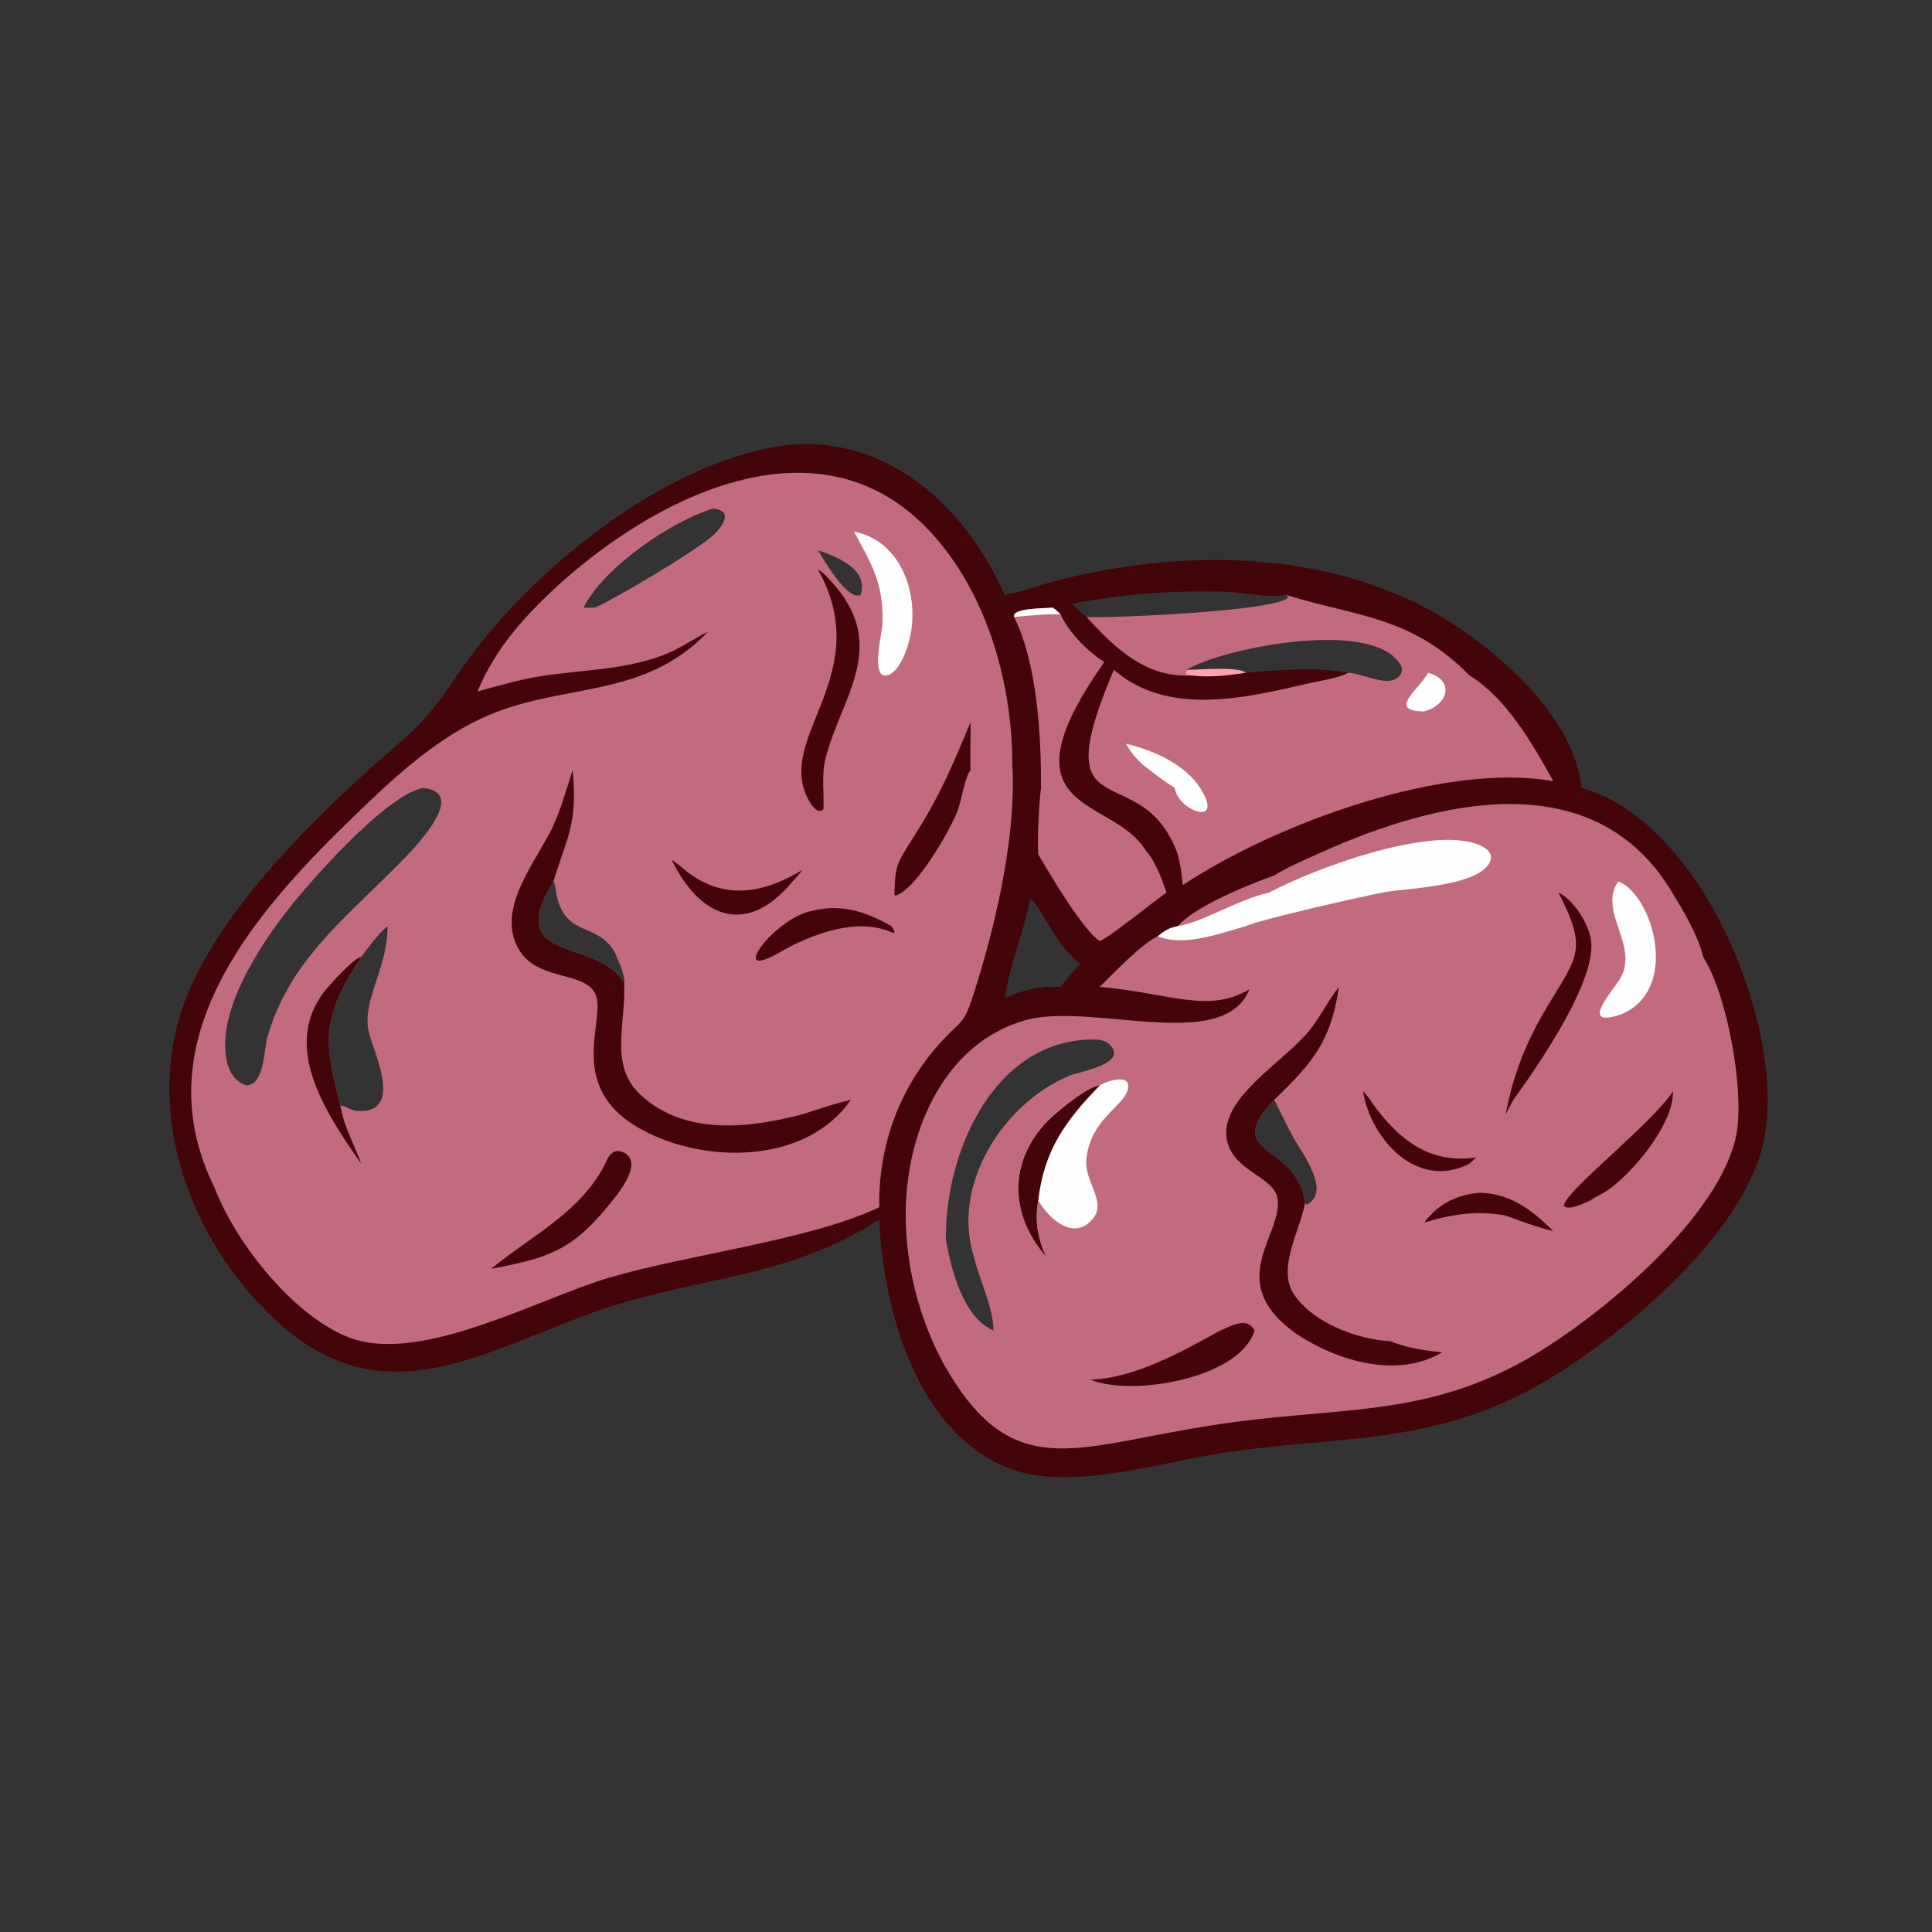 <?xml version="1.0" encoding="utf-8" ?>
<svg xmlns="http://www.w3.org/2000/svg" xmlns:xlink="http://www.w3.org/1999/xlink" width="1024" height="1024">
	<rect width="100%" height="100%" fill="#333333" stroke="none"/>
	<path fill="#430507" transform="scale(2 2)" d="M212.697 117.624C237.828 117.469 256.415 135.634 266.263 157.666C270.58 156.948 274.828 155.247 279.074 154.127C311.022 145.7 348.169 145.434 377.905 161.153C394.661 170.012 417.335 189.264 419.055 208.816C452.117 217.793 474.621 275.812 466.91 304.473C460.734 327.431 432.711 351.315 413.244 363.748C382.681 383.267 358.061 380.083 325.285 384.836C308.207 387.313 286.419 394.54 270.071 390.029C243.734 382.042 234.087 348.138 233.01 323.212C210.519 337.509 190.955 337.863 166.209 344.909C133.136 354.326 104.539 378.142 74.005 350.699C52.301 331.191 39.227 299.552 47.256 270.596C53.835 246.87 77.887 222.16 95.727 205.823C108.084 194.507 111.621 193.317 121.014 179.171C139.539 151.272 179.305 119.305 212.697 117.624ZM187.651 167.395C170.199 185.747 148.545 180.638 127.669 190.343C114.149 196.629 102.691 207.674 92.135 217.948C66.069 243.317 37.892 276.619 56.91 314.828C62.49 329.565 78.364 349.511 93.254 354.707C112.116 361.289 143.259 343.908 161.62 338.53C182.469 332.423 215.135 328.534 233.01 319.908C232.729 304.463 237.851 289.593 247.886 277.835C255.771 268.595 254.953 273.535 259.193 259.647C264.336 242.799 269.34 220.528 268.266 202.614C268.293 180.347 261.063 155.457 245.025 139.367C214.137 108.378 167.967 134.657 142.704 160.105C135.987 166.871 130.201 174.295 126.59 183.205C132.24 181.726 137.864 180.01 143.648 179.132C154.473 177.489 164.949 177.56 175.425 173.739C179.9 172.107 183.46 169.445 187.651 167.395ZM306.812 248.126C302.363 250.242 295.091 257.962 291.464 261.525C298.144 262.073 304.751 263.409 311.352 264.528C318.671 265.586 324.594 266.035 331.147 262.142C324.202 279.4 289.218 265.39 271.619 270.409C251.564 276.129 241.788 296.843 240.264 316.102C238.973 332.897 243.308 350.657 252.143 364.919C266.285 387.747 280.088 385.406 303.513 380.876C311.468 379.338 319.424 377.858 327.46 376.801C358.498 372.719 380.71 375.291 408.891 357.624C426.573 346.538 455.333 322.329 460.021 301.319C462.514 290.147 457.906 263.879 451.374 253.656C449.887 247.587 446.043 241.268 442.795 235.956C422.124 202.15 380.707 212.175 350.413 225.784C346.138 227.704 341.657 229.541 337.677 232.022C331.266 234.266 316.58 240.214 312.129 245.438C309.84 245.864 308.606 246.661 306.812 248.126ZM286.327 255.427C279.676 250.675 275.732 239.811 273.021 238.117C271.298 246.976 267.532 255.716 266.263 264.528C269.848 262.887 273.261 261.898 277.191 261.525C278.48 261.513 279.78 261.464 281.068 261.525C282.649 259.334 284.473 257.387 286.327 255.427ZM284.035 160.008C285.309 161.193 286.564 162.422 287.93 163.501C292.682 163.884 339.182 161.998 341.352 158.265L340.921 157.666C335.185 158.481 329.537 156.924 323.792 156.789C310.411 156.476 297.192 157.439 284.035 160.008ZM357.283 178.278C360.784 178.415 366.572 181.55 369.74 179.992C371.105 179.321 372.054 177.774 371.237 176.331C363.985 163.523 323.442 171.929 314.484 177.501C317.746 177.52 327.974 176.523 330.171 178.278C338.994 177.555 348.511 176.709 357.283 178.278Z"/>
	<path fill="#C26B7E" transform="scale(2 2)" d="M126.59 183.205C130.201 174.295 135.987 166.871 142.704 160.105C167.967 134.657 214.137 108.378 245.025 139.367C261.063 155.457 268.293 180.347 268.266 202.614C269.34 220.528 264.336 242.799 259.193 259.647C254.953 273.535 255.771 268.595 247.886 277.835C237.851 289.593 232.729 304.463 233.01 319.908C215.135 328.534 182.469 332.423 161.62 338.53C143.259 343.908 112.116 361.289 93.254 354.707C78.364 349.511 62.49 329.565 56.91 314.828C37.892 276.619 66.069 243.317 92.135 217.948C102.691 207.674 114.149 196.629 127.669 190.343C148.545 180.638 170.199 185.747 187.651 167.395C183.46 169.445 179.9 172.107 175.425 173.739C164.949 177.56 154.473 177.489 143.648 179.132C137.864 180.01 132.24 181.726 126.59 183.205ZM95.69 253.656C85.136 269.828 85.773 275.985 90.191 292.966C91.739 293.186 93.06 294.291 94.623 294.404C106.828 295.283 99.524 279.837 97.9 274.154C95.451 265.581 102.712 257.205 102.696 245.438C99.803 247.881 97.956 250.693 95.69 253.656ZM111.948 208.816C102.579 210.996 85.531 230.009 79.383 237.306C70.412 247.954 56.698 267.69 60.244 281.725C60.927 284.426 62.498 286.719 65.182 287.635C70.168 287.555 69.849 278.346 70.884 274.778C76.638 254.944 90.677 244.069 104.714 229.952C107.606 227.043 125.45 209.853 111.948 208.816ZM154.654 161.026C155.665 161.029 156.699 161.079 157.708 161.026C163.754 158.276 183.107 146.763 188.445 142.338C190.86 140.336 194.985 135.4 189.036 134.771C177.933 138.019 159.843 150.486 154.654 161.026ZM165.441 260.517C165.857 259.247 164.079 255.039 163.472 253.599C159.338 243.801 149.615 249.176 147.41 236.635C147.227 235.598 147.206 234.519 146.668 233.586C132.952 255.682 158.652 248.411 165.441 260.517ZM228.09 157.666C230.236 150.813 221.905 147.594 216.762 145.806C218.321 148.331 224.578 159.342 228.09 157.666Z"/>
	<path fill="#430507" transform="scale(2 2)" d="M151.755 204.101C153.125 218.229 150.361 221.589 146.76 233.278L146.668 233.586C132.952 255.682 158.652 248.411 165.441 260.517C165.787 271.954 161.486 282.345 169.658 290.05C181.281 301.007 198.553 299.038 212.697 295.281C216.932 293.935 221.173 292.456 225.506 291.461C213.95 308.062 188.538 308.434 171.934 300.31C148.256 288.863 161.462 269.697 157.579 263.017C154.226 257.248 141.795 260.05 137.129 250.952C131.667 240.304 142.14 228.318 146.448 219.164C148.722 214.332 150.095 209.161 151.755 204.101Z"/>
	<path fill="#430507" transform="scale(2 2)" d="M216.762 150.887C218.097 151.629 219.393 153.128 220.421 154.256C235.95 171.279 222.754 184.902 218.739 201.149C217.676 205.451 218.434 210.059 218.215 214.448C216.661 216.003 214.904 213.167 214.227 211.908C205.275 195.261 232.318 178.936 216.762 150.887Z"/>
	<path fill="#430507" transform="scale(2 2)" d="M161.157 306.759C162.352 304.975 163.453 304.649 165.441 305.489C170.747 308.421 163.295 316.984 160.744 320.078C151.016 331.873 144.381 333.472 130.134 336.27C141.26 327.101 155.029 320.757 161.157 306.759Z"/>
	<path fill="#FEFEFE" transform="scale(2 2)" d="M226.306 140.871C241.649 143.864 245.585 164.464 238.203 176.362C237.363 177.605 235.792 179.426 234.072 178.922C231.129 178.061 233.81 167.469 233.866 165.166C234.124 154.51 231.191 149.901 226.306 140.871Z"/>
	<path fill="#430507" transform="scale(2 2)" d="M257.212 191.395C257.281 195.64 257.023 199.849 257.212 204.101C255.811 205.722 254.772 211.945 253.962 214.325C252.258 219.335 242.727 235.992 237.251 237.368L237.027 237.072C237.221 229.242 237.707 228.725 241.845 222.248C249.136 210.837 251.963 203.886 257.212 191.395Z"/>
	<path fill="#430507" transform="scale(2 2)" d="M95.69 308.375C86.447 294.988 73.671 276.589 87.097 261.398C88.494 259.817 93.966 253.751 95.69 253.656C85.136 269.828 85.773 275.985 90.191 292.966C91.416 299.519 93.83 302.908 95.69 308.375Z"/>
	<path fill="#430507" transform="scale(2 2)" d="M236.204 247.056C226.969 242.911 214.629 247.763 206.629 252.382C192.767 260.387 204.528 244.248 214.321 241.591C222.585 239.349 229.053 241.358 236.204 245.438C236.548 245.956 236.948 246.429 237.086 247.041L236.771 247.235L236.204 247.056Z"/>
	<path fill="#430507" transform="scale(2 2)" d="M177.995 227.859C179.486 228.767 180.86 230.08 182.258 231.141C192.216 238.702 202.533 236.635 212.697 230.529C211.584 231.913 210.37 233.232 209.203 234.572C196.975 248.461 185.002 242.351 177.995 227.859Z"/>
	<path fill="#C26B7E" transform="scale(2 2)" d="M337.677 232.022C341.657 229.541 346.138 227.704 350.413 225.784C380.707 212.175 422.124 202.15 442.795 235.956C446.043 241.268 449.887 247.587 451.374 253.656C457.906 263.879 462.514 290.147 460.021 301.319C455.333 322.329 426.573 346.538 408.891 357.624C380.71 375.291 358.498 372.719 327.46 376.801C319.424 377.858 311.468 379.338 303.513 380.876C280.088 385.406 266.285 387.747 252.143 364.919C243.308 350.657 238.973 332.897 240.264 316.102C241.788 296.843 251.564 276.129 271.619 270.409C289.218 265.39 324.202 279.4 331.147 262.142C324.594 266.035 318.671 265.586 311.352 264.528C304.751 263.409 298.144 262.073 291.464 261.525C295.091 257.962 302.363 250.242 306.812 248.126C308.606 246.661 309.84 245.864 312.129 245.438C316.58 240.214 331.266 234.266 337.677 232.022ZM263.276 352.622C263.261 346.322 259.545 339.366 258.082 332.951C252.095 314.007 265.765 292.39 283.514 285.031C286.122 283.95 299.347 281.859 293.968 276.718C292.772 275.574 290.947 275.45 289.376 275.47C263.091 275.806 250.331 305.774 250.676 328.641C252.116 336.435 255.224 349.139 263.276 352.622ZM345.834 318.781L346.246 319.245C353.105 315.99 344.769 305.121 343.001 301.903C341.126 298.491 339.464 294.924 337.677 291.461C323.247 306.476 344.028 302.881 345.834 318.781Z"/>
	<path fill="#FEFEFE" transform="scale(2 2)" d="M336.282 236.557C349.195 229.736 377.831 219.479 390.765 223.473C392.745 224.084 395.87 225.53 394.951 228.129C392.609 234.755 373.251 235.431 367.711 236.295C363.42 236.965 332.883 243.927 330.171 245.438C323.188 247.379 313.912 250.97 306.812 248.126C308.606 246.661 309.84 245.864 312.129 245.438C318.886 244.355 328.123 238.312 336.282 236.557Z"/>
	<path fill="#430507" transform="scale(2 2)" d="M343.497 353.457C324.023 339.561 340.039 327.44 338.555 317.641C337.64 311.6 326.062 310.321 325.028 301.313C323.844 290.997 339.136 282.024 346.194 274.045C349.6 270.194 351.699 265.564 354.815 261.525C352.762 276.004 347.785 281.71 337.677 291.461C323.247 306.476 344.028 302.881 345.834 318.781L345.789 319.038C344.473 326.231 338.368 336.208 342.893 342.977C347.918 350.493 359.544 354.983 368.437 355.427C372.732 357.207 377.625 357.939 382.238 358.364C370.216 365.502 354.317 360.619 343.497 353.457Z"/>
	<path fill="#FEFEFE" transform="scale(2 2)" d="M291.464 287.635C293.861 286.163 300.15 284.449 298.81 288.92C297.46 293.425 289.287 296.475 287.934 306.77C287.095 313.156 293.366 318.182 289.716 322.83C284.75 329.153 277.985 323.075 275.152 318.103C274.155 323.317 275.009 328.176 277.191 332.951C267.49 321.908 267.238 307.726 277.644 297.061C279.823 294.829 288.47 287.687 291.464 287.635Z"/>
	<path fill="#430507" transform="scale(2 2)" d="M277.191 332.951C267.49 321.908 267.238 307.726 277.644 297.061C279.823 294.829 288.47 287.687 291.464 287.635C282.415 296.953 276.669 304.791 275.152 318.103C274.155 323.317 275.009 328.176 277.191 332.951Z"/>
	<path fill="#FEFEFE" transform="scale(2 2)" d="M428.844 233.586C438.049 237.119 445.313 262.175 429.751 268.767C418.828 272.495 426.221 263.999 429.004 259.88C434.995 251.011 423.236 241.631 428.844 233.586Z"/>
	<path fill="#430507" transform="scale(2 2)" d="M323.369 352.622C326.239 351.421 330.582 348.787 332.462 352.622C328.644 365.332 299.757 370.211 288.985 365.613C300.707 365.306 313.314 358.115 323.369 352.622Z"/>
	<path fill="#430507" transform="scale(2 2)" d="M413.026 236.557C417.054 238.5 420.83 244.56 421.589 248.852C423.438 259.301 408.149 281.7 401.066 291.461L399.036 295.281C400.951 284.789 404.524 275.957 409.98 266.853C418.102 253.298 420.791 251.77 413.026 236.557Z"/>
	<path fill="#430507" transform="scale(2 2)" d="M443.346 289.204C443.729 297.711 432.264 311.587 425.334 315.869C424.081 316.643 422.676 317.252 421.482 318.103C420.118 318.728 415.648 321.02 414.45 319.556C414.387 315.951 437.901 297.73 443.346 289.204Z"/>
	<path fill="#430507" transform="scale(2 2)" d="M392.186 316.102C400.287 316.239 406.13 320.77 411.639 326.254C407.305 325.247 403.198 323.679 399.036 322.13C391.432 320.736 384.741 321.771 377.423 324.004C381.108 319.113 386.071 316.548 392.186 316.102Z"/>
	<path fill="#430507" transform="scale(2 2)" d="M361.21 289.204C362.437 290.306 363.451 292.078 364.454 293.407C371.293 302.471 379.134 308.424 391.156 306.759L389.437 308.375C375.506 315.58 363.246 301.777 361.21 289.204Z"/>
	<path fill="#C26B7E" transform="scale(2 2)" d="M340.921 157.666L341.354 157.803C359.517 163.455 374.034 163.261 389.437 179.016C399.269 185.011 406.183 197.22 411.639 207.008C382.752 201.953 338.429 218.045 313.431 234.572C313.259 231.78 312.793 229.146 312.129 226.433C302.442 199.627 276.26 221.861 295.187 177.501C309.494 189.971 330.112 184.96 346.741 181.107C349.958 180.361 354.391 179.872 357.283 178.278C360.784 178.415 366.572 181.55 369.74 179.992C371.105 179.321 372.054 177.774 371.237 176.331C363.985 163.523 323.442 171.929 314.484 177.501L314.211 178.481C314.6 178.956 315.305 178.912 315.902 179.016C303.678 179.676 295.67 171.966 287.93 163.501C292.682 163.884 339.182 161.998 341.352 158.265L340.921 157.666Z"/>
	<path fill="#FEFEFE" transform="scale(2 2)" d="M298.374 197.095C305.47 198.718 314.134 202.535 318.159 208.983C324.698 219.455 311.929 214.765 311.352 208.816C309.075 207.356 306.846 205.834 304.767 204.101C302.056 202.29 300.029 199.884 298.374 197.095Z"/>
	<path fill="#FEFEFE" transform="scale(2 2)" d="M378.491 178.278C385.86 180.457 383.452 186.975 377.423 188.531C367.537 188.48 375.928 182.848 378.491 178.278Z"/>
	<path fill="#C26B7E" transform="scale(2 2)" d="M278.938 161.026C279.773 161.533 280.384 162.119 281.068 162.812C283.316 167.695 288.166 172.588 292.663 175.454C263.937 216.186 294.917 210.796 303.691 225.467C306.164 228.188 307.974 233.087 309.148 236.557C305.041 239.391 294.808 247.841 291.464 249.407C287.057 246.595 278.573 232.225 275.152 226.433C274.846 222.377 275.345 212.876 275.885 208.816C275.929 195.265 274.946 175.96 268.735 163.501C268.166 161.045 276.876 161.274 278.938 161.026Z"/>
	<path fill="#FEFEFE" transform="scale(2 2)" d="M278.938 161.026C279.773 161.533 280.384 162.119 281.068 162.812C276.93 162.697 272.851 163.135 268.735 163.501C268.166 161.045 276.876 161.274 278.938 161.026Z"/>
	<path fill="#FEA3AD" transform="scale(2 2)" d="M315.902 179.016C315.305 178.912 314.6 178.956 314.211 178.481L314.484 177.501C317.746 177.52 327.974 176.523 330.171 178.278C325.655 178.994 320.432 179.599 315.902 179.016Z"/>
</svg>
